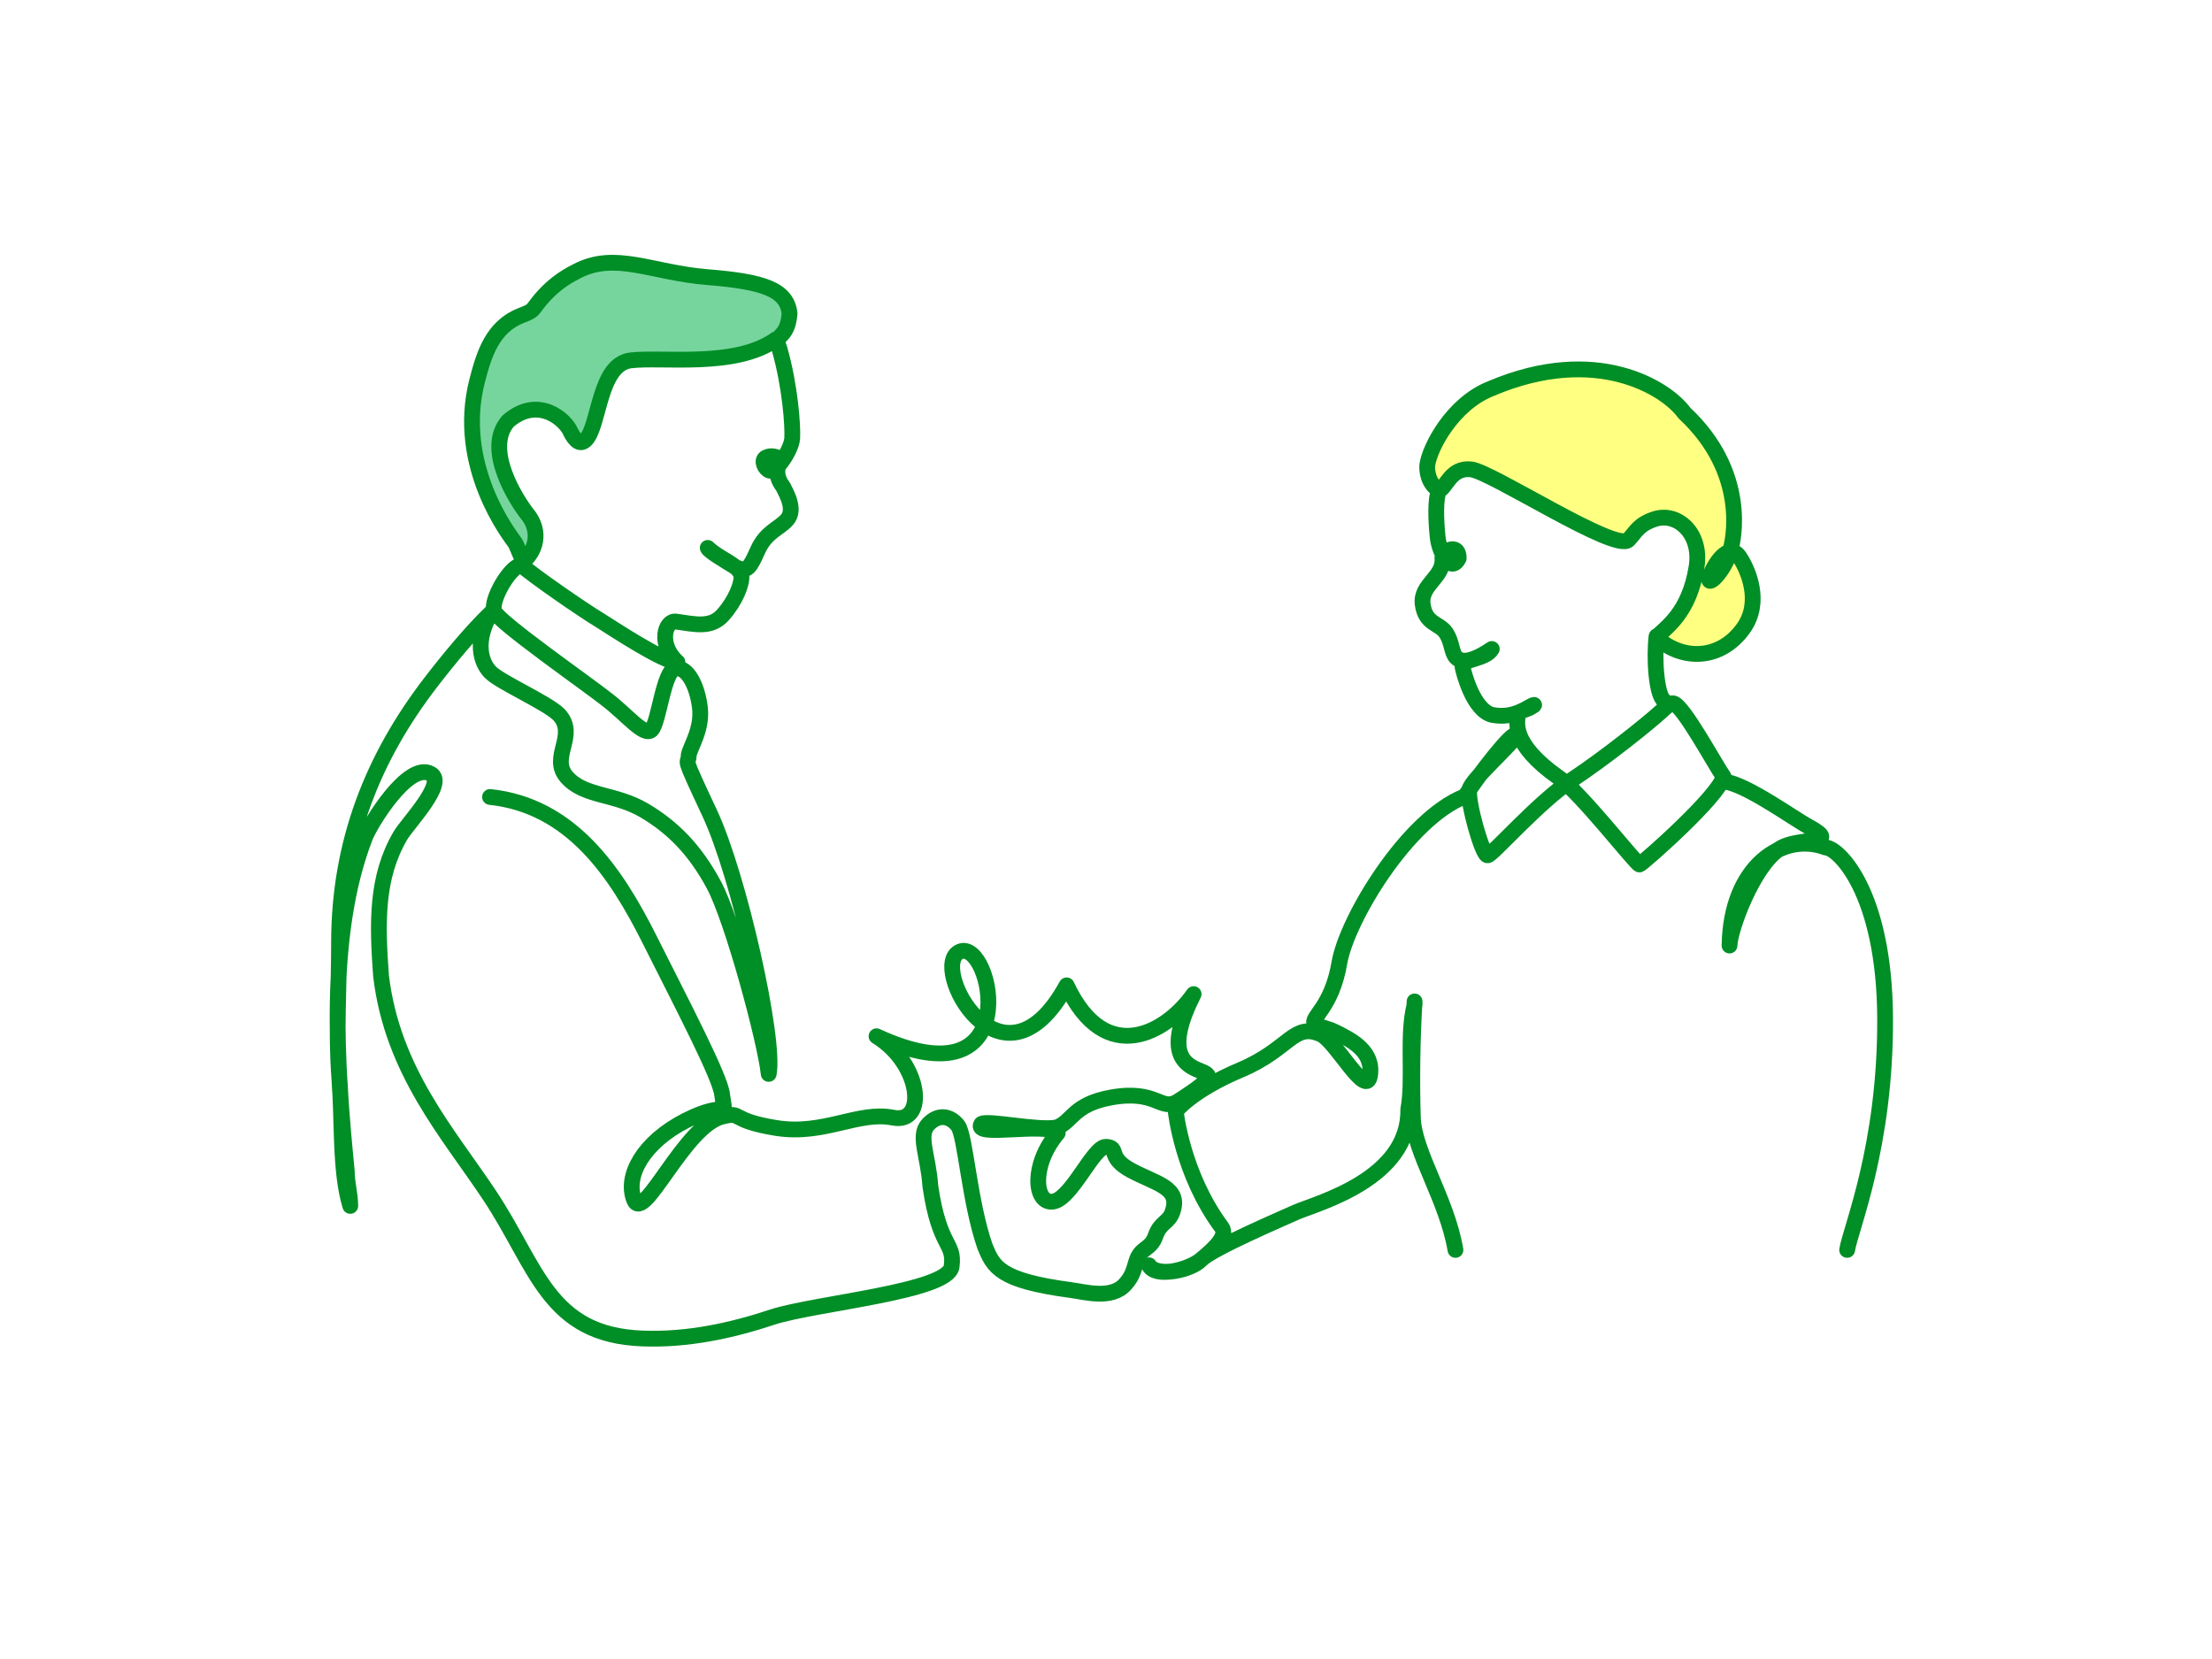 <?xml version="1.0" encoding="UTF-8"?><svg xmlns="http://www.w3.org/2000/svg" xmlns:xlink="http://www.w3.org/1999/xlink" viewBox="0 0 560.479 420.359"><defs><style>.g{fill:url(#f);}.h,.i{fill:none;}.j{fill:#008e26;}.k{fill:#ffff81;}.l{fill:#76d59d;}.i{stroke:#008e26;stroke-linecap:round;stroke-linejoin:round;stroke-width:4px;}.m{clip-path:url(#e);}.n{clip-path:url(#d);}</style><clipPath id="d"><rect class="h" x="0" y="0" width="560.479" height="420.359" rx="210.179" ry="210.179"/></clipPath><clipPath id="e"><rect class="h" x="0" y="0" width="560.479" height="420.359" rx="210.179" ry="210.179"/></clipPath><pattern id="f" x="0" y="0" width="66.508" height="66.508" patternTransform="translate(-4594.839 -10492.287) scale(.184)" patternUnits="userSpaceOnUse" viewBox="0 0 66.508 66.508"><g><rect class="h" width="66.508" height="66.508"/><circle class="j" cx="49.881" cy="66.508" r="6.006"/><circle class="j" cx="16.627" cy="66.508" r="6.006"/><circle class="j" cx="66.508" cy="33.254" r="6.006"/><circle class="j" cx="33.254" cy="33.254" r="6.006"/><circle class="j" cx="0" cy="33.254" r="6.006"/><circle class="j" cx="49.881" cy="0" r="6.006"/><circle class="j" cx="16.627" cy="0" r="6.006"/></g></pattern></defs><g id="a"/><g id="b"><g id="c"><g class="n"><g class="m"><path class="g" d="M467.01,218.766c-3.788-5.247-9.035-1.167-10.493,3.498-2.039,5.539,.292,11.66,.874,17.489,1.167,12.825,.874,26.525-4.955,37.893-3.498,6.411-8.744,40.807-2.915,46.636,14.865,16.032,23.902-23.61,25.359-31.48,2.623-14.281,5.192-65.733-6.76-73.603"/><path class="k" d="M371.261,118.06c-1.312,1.458-3.207,3.644-4.809,4.664-2.77,1.749-4.517-2.915-3.935-5.393,1.312-6.558,5.315-11.526,9.832-15.752,6.413-6.267,19.169-6.546,27.914-6.546,5.247,0,11.513-.143,16.03,2.188,3.935,2.041,7.892,4.786,11.098,7.993,5.831,6.121,10.765,15.469,11.202,23.776,.147,2.769,.323,5.393,.323,8.016,0,3.789,1.167,3.935,3.062,6.85,4.372,6.558-.762,16.284-6.883,20.219-2.478,1.457-10.553,.78-13.176-.823-3.206-1.895,2.099-5.987,3.411-7.882,1.021-1.749,2.77-3.644,3.498-5.684,1.167-3.789,.584-9.036-.437-12.679-2.039-6.849-7.433-10.202-12.387-3.935-1.457,1.749-1.604,4.072-4.08,4.072-2.041,0-4.519-2.469-6.413-3.051-4.809-1.604-10.056-3.498-14.573-5.684-4.956-2.478-9.036-7.725-14.428-9.182"/><path class="l" d="M134.87,78.637c2.405-2.842,4.809-5.247,7.87-7.433,4.591-3.279,6.996-3.935,12.898-3.935,4.591,0,21.642,1.967,25.577,2.623,6.558,.874,18.365,1.093,18.802,9.4,.437,9.837-15.368,11.068-25.36,11.258-4.584,1.334-15.959-1.421-18.582,2.733-2.186,3.498-5.247,20.549-10.029,18.253-1.53-1.093-7.46-8.197-9.865-8.416-4.809-.219-10.165,2.405-10.384,7.214-.437,8.089,5.465,13.365,8.307,20.579,.656,1.749,.656,7.731-.874,9.261-2.405,2.842-6.012-8.635-8.198-10.384-9.728-28.966-2.856-46.299,8.512-50.453"/><g><path class="i" d="M196.643,85.962c-10.275,7.383-28.763,4.371-36.851,5.355-8.089,.984-7.87,16.614-11.368,20.112-1.363,1.362-2.587,.41-3.826-1.931-1.076-2.916-8.075-9.478-15.847-2.805-6.268,7.141,2.21,20.261,4.955,23.682,2.745,3.422,2.914,8.161-1.021,11.877,0-.219-.219-.874-.437-1.093-.437-.219-1.312-3.279-1.967-3.935-.874-1.312-14.939-19.019-9.4-40.661,1.764-6.896,3.935-13.772,11.149-16.614,3.498-1.312,2.623-1.312,5.028-4.154,2.623-3.061,5.465-5.247,8.963-6.996,9.837-5.247,19.081,.285,33.229,1.421,14.148,1.136,20.16,3.118,20.816,9.239-.594,7.048-4.244,4.643-2.562,8.906,2.69,9.401,3.416,19.538,3.225,22.681-.191,2.951-4.072,8.717-5.739,8.198-1.214-.378-2.249-2.65-.874-3.334,1.375-.684,2.92-.072,3.112,.276,.342,1.797-1.385,3.768,1.187,7.12,.765,1.612,3.341,5.819,.948,8.453-1.978,2.177-5.247,3.06-7.288,7.505-2.041,4.446-2.584,5.929-5.79,4.378-2.661-1.619-6.674-4.008-6.961-4.815,3.052,2.929,7.689,4.118,8.526,6.96,.251,2.178-1.604,6.594-4.664,10.019-3.061,3.425-6.98,2.374-11.872,1.691-2.833-.456-4.633,5.851,.34,10.278-3.498,0-16.232-8.471-19.73-10.657-4.372-2.623-16.98-11.368-19.753-13.873-2.615-.306-8.083,8.918-6.917,11.687,1.167,2.769,23.94,18.66,28.312,22.158,5.247,3.935,9.574,9.604,11.477,7.87s3.059-15.163,6.119-15.6c3.061-.437,5.51,4.432,6.177,9.888,.668,5.456-2.393,9.86-2.83,12.046,0,3.061-2.145-1.166,5.288,14.684,7.433,15.849,16.724,57.385,14.975,66.129-.874-8.307-9.182-39.131-13.882-47.876-4.7-8.744-10.275-14.538-17.707-18.91-7.433-4.372-15.13-3.379-19.566-8.416-4.435-5.037,2.844-10.566-1.966-15.812-3.061-3.061-14.939-8.234-17.417-10.784-2.478-2.551-3.993-7.893,.145-15.011-4.83,4.624-10.712,11.731-15.084,17.415-14.865,19.238-23.391,40.807-23.391,66.166,0,12.242-.815,22.261,.06,34.066,.874,10.493,.061,23.687,2.782,32.61,0-3.061-.874-5.684-.874-8.744-2.623-26.67-5.028-59.681,4.591-84.602,1.312-3.498,10.93-19.238,16.614-16.177,4.372,2.186-5.902,12.679-7.651,15.74-6.121,10.493-5.882,21.931-4.874,35.56,2.907,24.047,16.898,39.642,27.391,55.382,12.242,18.363,14.823,35.56,38.87,36.434,11.368,.437,22.517-1.967,33.01-5.465,10.93-3.498,44.45-6.416,45.297-12.753,.847-6.336-3.096-4.553-5.392-20.402-.507-7.68-3.207-12.753-.584-15.595,2.623-2.842,5.687-2.189,7.58,.292,1.892,2.481,2.88,19.241,6.849,30.605,2.169,5.235,3.679,8.635,21.714,11.04,3.498,.437,10.406,2.534,13.882-1.53,1.324-1.549,1.826-2.417,2.762-5.754,1.093-3.607,3.612-2.847,4.852-6.417,1.24-3.569,3.298-3.236,4.3-6.083,2.184-6.206-4.08-7.105-10.42-10.493-6.34-3.388-2.914-5.829-6.413-6.012-3.178-.166-8.744,13.226-13.445,13.882-4.7,.656-5.684-9.182,1.202-17.379-2.832-2.91-21.692,1.262-19.347-2.295,1.622-1.079,14.285,1.822,19.128,.874,3.969-1.477,4.08-5.829,13.699-7.578,11.685-2.125,12.534,3.643,16.906,1.02,21.448-13.704-10.184,.968,4.044-27.217-6.703,9.619-22.262,18.91-32.172-2.222-16.469,30.021-35.176-5.131-27.043-8.548,8.133-3.417,17.347,39.23-21.128,21.449,11.368,6.996,12.901,22.367,4.157,20.618-8.744-1.749-17.497,4.575-29.586,2.623-12.088-1.952-8.307-4.225-13.554-2.914-9.619,2.186-20.039,27.253-22.443,21.132-2.405-6.121,2.405-14.647,13.117-20.112,10.712-5.465,10.056,0,9.182-6.558-.437-4.372-9.848-22.298-18.397-39.341-8.55-17.043-19.859-33.893-40.409-36.079"/><path class="i" d="M368.785,316.704c-2.186-12.826-10.502-24.776-10.792-33.521-.292-9.327-.149-20.112,.435-29.439v.874c-2.041,7.87-.147,18.655-1.604,26.525,.292,17.487-22.729,23.61-28.266,25.941-3.207,1.459-21.296,9.164-24.211,12.078-2.331,2.623-11.177,4.644-13.216,1.438,1.457,3.206,9.877,1.329,13.216-1.438,3.339-2.767,6.842-6,5.192-8.215-9.983-13.407-11.638-29.374-11.638-29.374,0,0,3.937-5.211,16.445-10.486,12.509-5.276,13.41-12.169,20.406-8.963,3.788,1.749,11.513,16.469,12.387,10.348,.907-6.125-4.649-8.968-9.236-11.178-1.315-.634-3.993-1.231-4.796-1.757-1.151-1.845,4.341-4.044,6.292-15.716,1.985-11.064,17.25-36.313,31.678-41.997l.765-.984c1.858-3.17,11.86-16.286,12.242-14.428-.502,1.728-11.248,11.067-11.795,13.69-.547,2.951,3.342,16.842,4.654,16.623,1.202-.109,12.792-13.45,21.569-19.274,8.229-5.459,18.872-13.975,22.377-17.161,1.421-1.312,2.353-2.216,3.091-2.077,2.473,.466,10.416,15.253,12.731,18.579-1.107,4.932-20.476,21.985-21.292,22.265-.755,.026-15-18.313-20.464-22.027-12.322-8.689-10.379-14.135-10.433-15.501-.062-1.552,2.186-1.53,3.498-2.405,1.202-.656,.769-.733-.601,.079-4.196,2.488-6.939,2.326-9.236,1.962-4.917-1.093-7.378-10.93-7.597-12.133-.328-2.186,5.858-1.81,7.402-4.587-5.337,3.589-7.73,3.384-8.987,2.182-1.257-1.202-1.02-3.935-2.659-6.34-1.64-2.405-5.211-2.114-5.865-7.177-.654-5.064,5.486-6.793,4.994-11.766,.565-2.241,4.241-3.573,4.132,.143-1.985,3.88-4.927-1.423-5.337-5.429-.41-4.006-.675-9.874,.419-11.842-2.951-1.585-3.156-5.223-3.047-6.316,.547-4.372,6.372-15.666,16.254-19.483,26.525-11.256,44.342-.107,48.897,6.233,16.28,15.173,12.497,32.409,11.535,35.136-1.552,5.235-6.068,9.364-5.122,6.425,.946-2.939,4.813-9.193,7.578-5.053,2.061,3.086,5.8,11.297,.946,18.072-5.723,7.988-15.229,8.27-21.788,2.525-.13-.371,.265-.777-.13-.371,2.13-2.331,8.218-5.907,10.077-17.821,1.312-8.471-4.924-13.93-10.652-12.024-4.104,1.366-4.651,3.17-6.618,5.247-3.149,3.324-34.687-17.268-39.86-17.851s-6.278,4.59-8.07,5.281"/><path class="i" d="M419.752,161.217c-.656,4.809-.19,14.975,1.99,16.396"/><path class="i" d="M437.063,198.047c5.61,.765,17.56,9.473,21.277,11.44,8.744,4.809-2.987,2.405-7.578,5.684-6.558,4.372-12.473,20.324-12.532,24.413,.292-20.112,13.516-28.894,24.337-24.85,3.061,0,14.947,11.001,15.084,43.382,.137,32.382-8.744,53.122-9.619,58.587"/></g><path class="g" d="M92.46,212.645c3.061-8.307,11.064-20.145,15.916-16.886,4.852,3.26-12.135,20.676-11.981,36.124,.154,15.448-1.312,15.74,.437,22.298,3.935,12.679,12.679,25.359,17.926,37.601,3.935,9.619,16.384,15.537,9.388,27.342-7.433,13.554-25.128,4.575-30.812-3.732-3.935-6.121-3.498-12.679-3.935-19.675-.437-10.93-3.408-20.256-3.845-31.187-.437-9.619,6.469-59.318,10.841-59.755"/></g></g></g></g></svg>